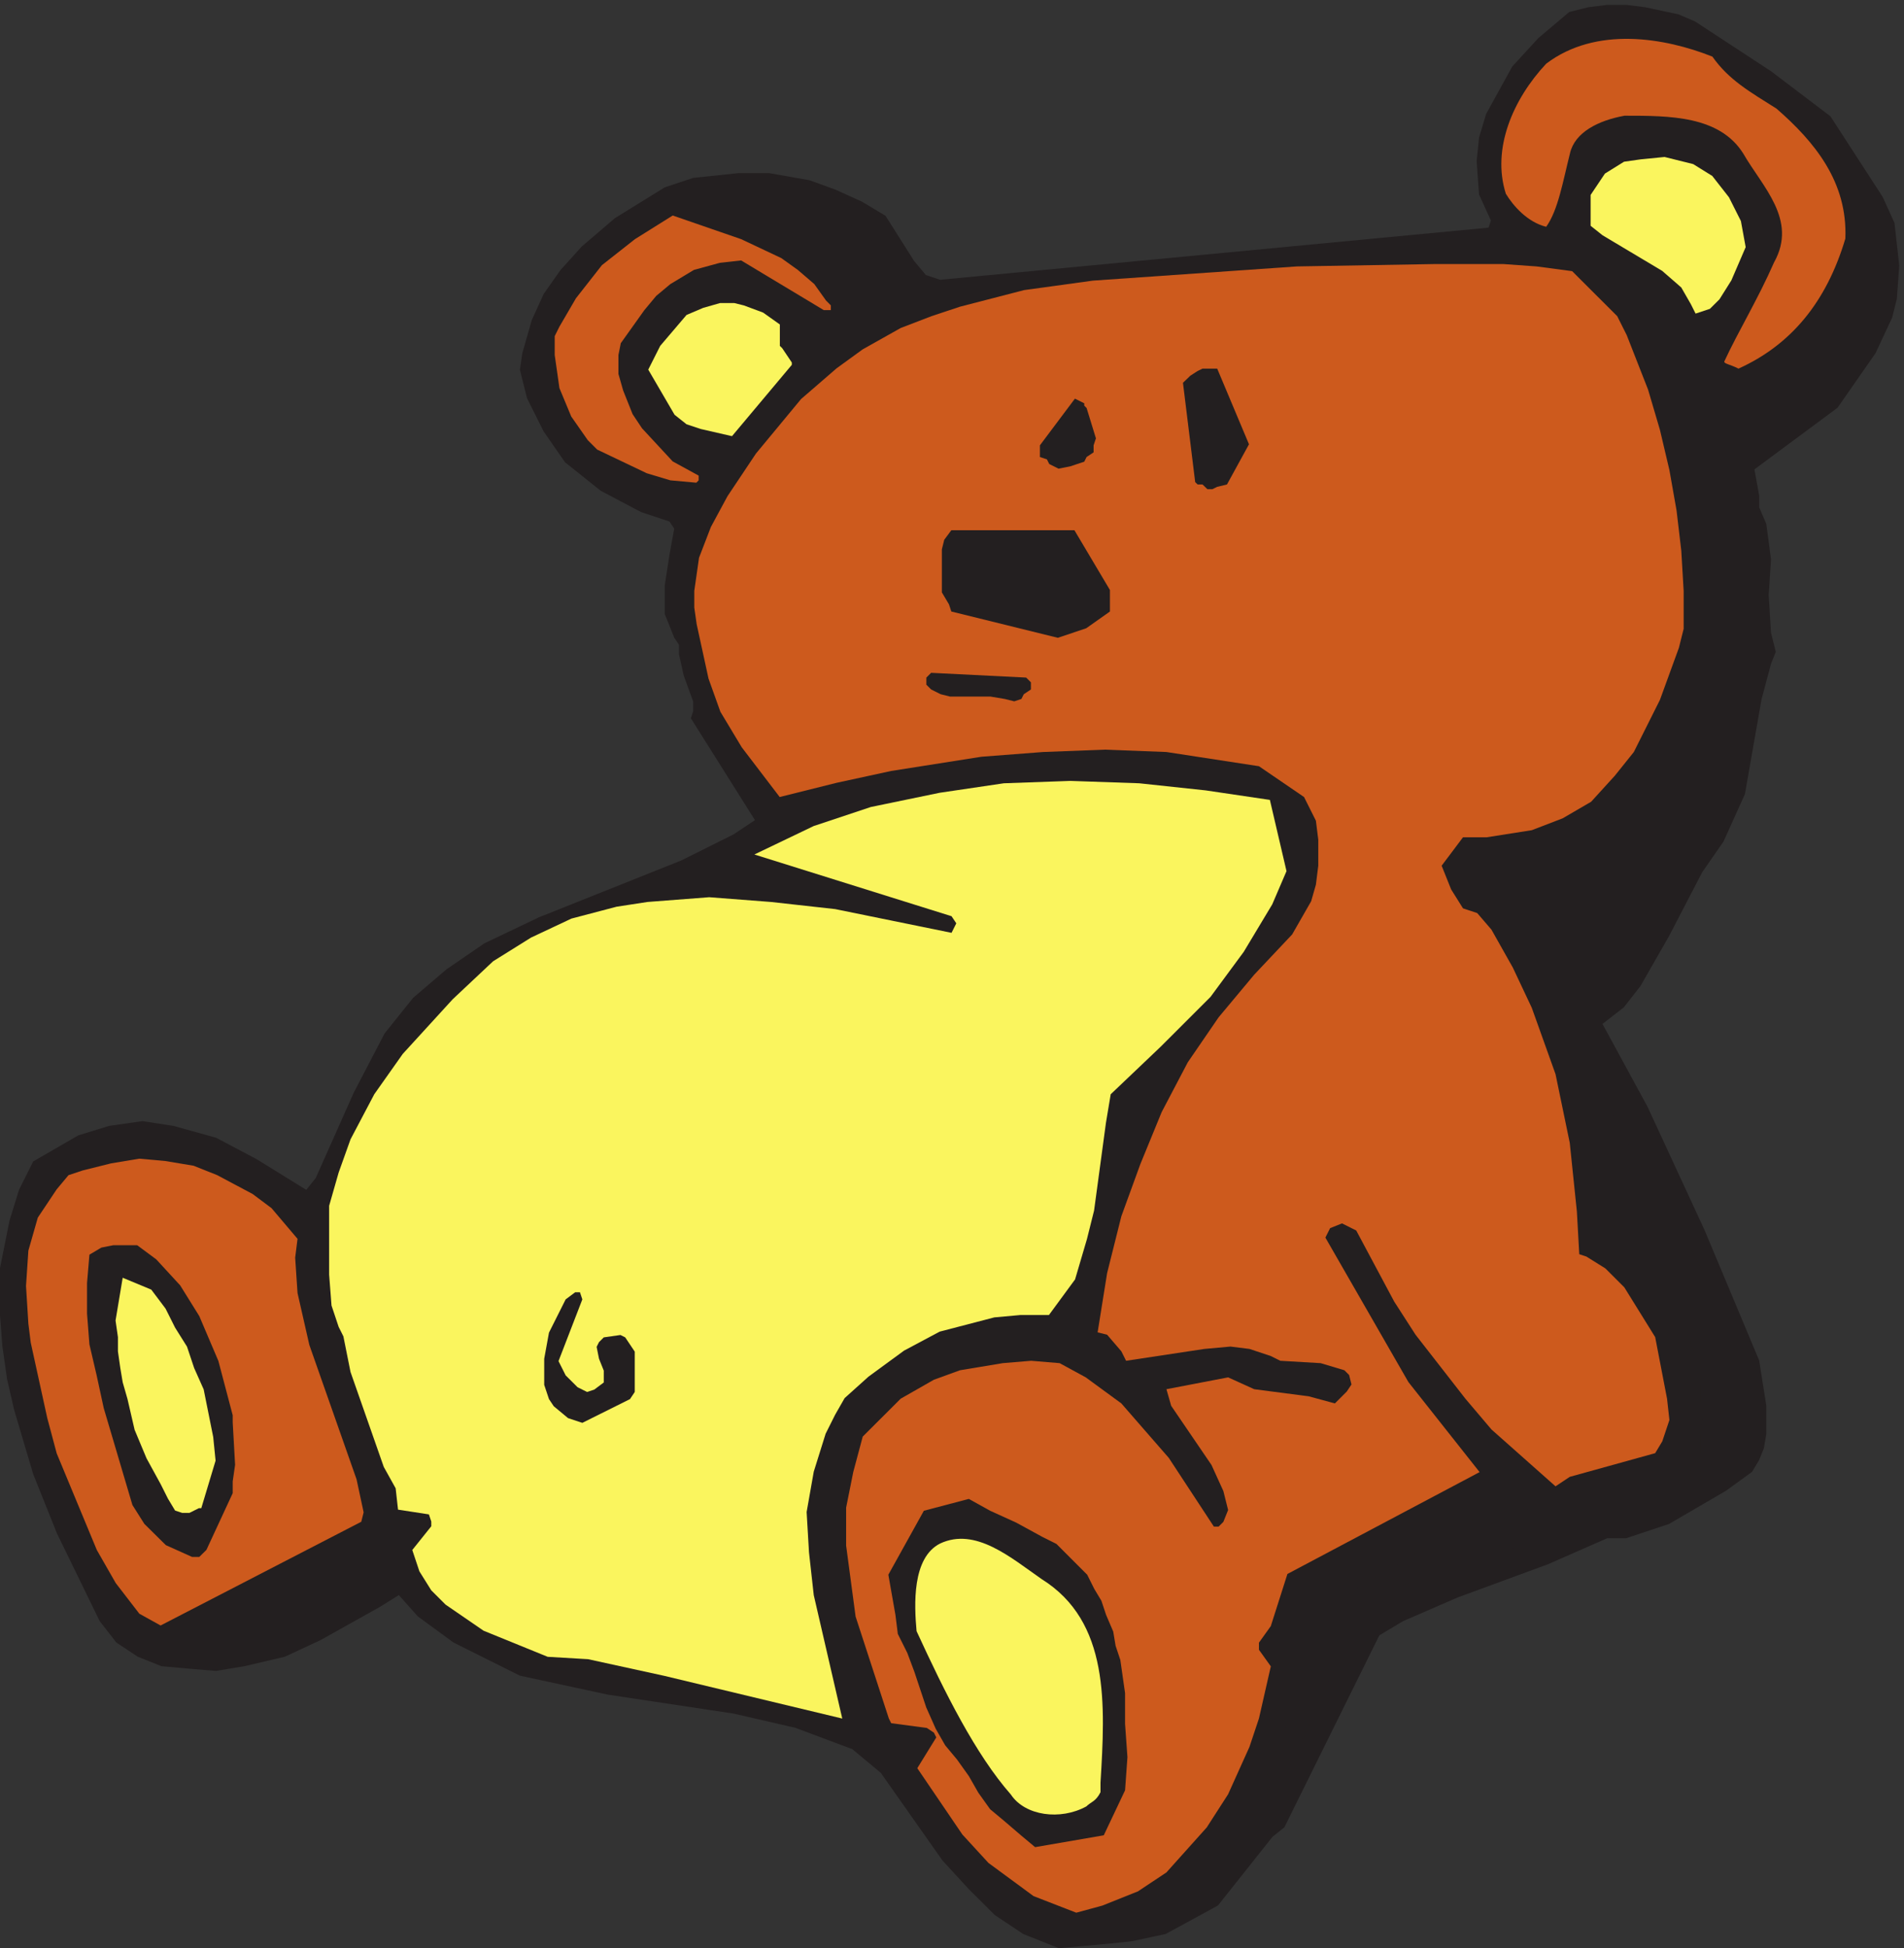 <svg xmlns="http://www.w3.org/2000/svg" xml:space="preserve" width="759.4" height="776.8"><rect width="100%" height="100%" fill="#333333" stroke="none"/><path d="M4777.67 2832c-92.29 149.35-177.48 241.81-262.67 391.16 248.47 71.12 461.45 270.26 546.63 526.3 134.89 384.05 0 760.99-99.38 1145.04 99.38 0 113.58-128.02 156.18-184.91 220.07-419.62 184.57-967.25 0-1372.63-99.39-163.58-177.48-305.82-298.17-455.18 0-7.11-49.69-28.44-42.59-49.78" style="fill:#231f20;fill-opacity:1;fill-rule:evenodd;stroke:none" transform="matrix(.133 0 0 -.133 0 776.8)"/><path d="m4805.58 2770.9 64.07 49.74 49.84 63.94 85.43 149.2 99.67 191.83 64.08 92.37 64.07 142.1 49.84 284.19 28.47 106.57 14.24 35.53-14.24 56.84-7.12 113.68 7.12 106.57-14.23 106.57-21.36 49.74v35.52l-14.24 78.15 249.18 184.73 113.91 163.41 49.83 106.58 14.24 56.84 7.12 99.46-14.24 127.89-35.6 78.15-156.62 241.57-177.99 134.99-227.82 149.21-49.83 21.31-99.67 21.31-56.96 7.11h-56.95l-56.96-7.11-56.95-14.2-92.55-78.16-78.32-85.26-78.31-142.09-21.36-71.05-7.12-71.05 7.12-99.47 35.6-78.15-7.12-21.32-1644.58-156.3-42.71 14.2-35.6 42.63-85.43 135-71.2 42.63-78.31 35.52-78.31 28.42-121.03 21.31h-92.55l-135.27-14.21-85.43-28.41-149.51-92.37-99.67-85.26-64.08-71.05-49.83-71.04-35.6-78.16-28.48-99.47-7.12-49.73 21.36-85.26 49.84-99.47 64.07-92.36 106.79-85.26 121.03-63.94 85.43-28.42 14.24-21.32-14.24-78.15-14.23-92.37v-85.25l28.47-71.05 14.24-21.32v-28.42l14.24-63.94 28.48-78.15v-28.42l-7.12-21.32 192.22-305.51-64.07-42.63-156.63-78.15-427.16-170.52-163.75-78.15-113.91-78.16-99.67-85.25-85.43-106.58-92.55-177.62-113.911-255.77-28.481-35.53-149.503 92.36-121.032 63.95-128.148 35.52-92.551 14.21-99.672-14.21-92.554-28.42-135.266-78.15-42.719-85.26-28.476-92.36L0 2039.1V1897l7.121-92.36 14.238-99.47 21.356-92.36 56.957-191.83 71.191-177.63 128.153-262.881 49.832-63.938 64.078-42.633 71.191-28.418 78.313-7.101 85.433-7.109 85.434 14.21 121.027 28.418 106.793 49.731L1139.1 1023.1l56.96 35.53 56.95-63.95 106.79-78.149 199.34-99.472 263.42-56.84 377.33-56.84 185.1-42.629 170.87-63.941 85.43-71.047 185.1-262.883 78.32-85.258 78.31-78.152 85.43-56.84L3175.24 0l156.63 14.21 64.07 7.099 99.67 21.32 156.63 85.262 163.75 206.039 35.59 28.422 284.78 575.488 71.19 42.629 163.75 71.051 270.53 99.47 177.99 78.15h56.95l128.15 42.63 170.87 99.47 78.31 56.84 21.36 35.52 14.24 35.53 7.12 42.63v85.26l-21.36 134.99-163.75 390.77-170.86 369.45-135.27 248.67" style="fill:#231f20;fill-opacity:1;fill-rule:evenodd;stroke:none" transform="matrix(.133 0 0 -.133 0 776.8)"/><path d="M5625 4938.93V5031l-164.38-276.2-28.59-7.08-28.59-14.16-28.59-21.25-21.44-21.24-21.44-21.25-21.44-28.33-21.44-21.24-28.59-21.25h21.44l21.44 7.08 21.44 7.08 21.45 7.09 42.88 21.24 42.88 28.33 35.74 35.41 42.88 42.49 28.58 42.49 28.59 42.5 7.15 14.16 7.15 14.17 21.44 28.32 14.29 21.25v14.16l7.15 14.16" style="fill:#231f20;fill-opacity:1;fill-rule:evenodd;stroke:none" transform="matrix(.133 0 0 -.133 0 776.8)"/><path d="M5533.88 5125.24c7.12 170.07-92.56 290.54-206.48 389.74-78.32 49.61-142.4 85.04-192.24 155.9-142.4 56.69-348.88 92.12-498.4-21.26-99.68-106.29-163.76-255.1-121.04-389.74 21.36-35.43 64.08-85.04 121.04-99.21 35.6 49.61 49.84 134.64 71.2 219.67 14.24 63.78 85.44 99.21 163.76 113.38 135.28 0 284.8 0 356-113.38 56.96-99.2 163.76-198.41 92.56-325.96-49.84-113.38-106.8-205.5-149.52-297.62 0-7.09 14.24-7.09 42.72-21.26 156.64 70.86 263.44 198.41 320.4 389.74" style="fill:#cd5a1d;fill-opacity:1;fill-rule:evenodd;stroke:none" transform="matrix(.133 0 0 -.133 0 776.8)"/><path d="m5235 1574.21-7.11 85.3-14.21 78.19-21.33 78.19-28.44 71.09-28.43 71.08-28.44 63.97-35.54 71.09-35.54 63.97-149.28 248.79-71.09 135.06-35.55 63.98-35.54 71.08 21.33-113.73 14.21-49.76 21.33-113.74 14.22-56.86 7.11-63.98 7.1-63.97 63.99-78.19 28.43-35.54 28.43-42.66 28.44-42.64 21.32-42.66 21.33-49.75 21.33-42.65 21.32-49.76 14.22-42.65 7.11-49.76 14.21-49.76v-49.76l7.11-49.75-7.11-49.76v-56.87l-49.75-85.3 99.52 63.98 85.3 99.51v14.22" style="fill:#231f20;fill-opacity:1;fill-rule:evenodd;stroke:none" transform="matrix(.133 0 0 -.133 0 776.8)"/><path d="m5235 5099.68-14.31 78.25-35.77 71.14-50.07 64.02-57.23 35.57-85.85 21.34-71.54-7.11-50.08-7.12-57.23-35.57-28.61-42.68-14.31-21.34v-92.47l35.77-28.46 178.85-106.7 57.23-49.8 28.61-49.79 14.31-28.46 42.92 14.23 28.62 28.45 35.77 56.91 42.92 99.59" style="fill:#faf55e;fill-opacity:1;fill-rule:evenodd;stroke:none" transform="matrix(.133 0 0 -.133 0 776.8)"/><path d="M5049 3955.4v113.62l-7.12 120.73-14.23 120.71-21.34 120.73-28.46 120.72-35.58 120.72-64.03 163.33-28.46 56.81-135.19 134.93-106.73 14.2-99.61 7.1h-206.34l-412.67-7.1-611.9-42.61-206.34-28.4-192.11-49.71-85.38-28.41-92.49-35.5-113.85-63.92-78.26-56.81-106.73-92.31-135.19-163.33-85.38-127.83-49.81-92.31-35.57-92.32-14.23-99.42v-49.71l7.11-49.71 35.58-163.33 35.58-99.41 64.03-106.52 113.84-149.13 170.77 42.61 163.64 35.5 270.38 42.61 184.99 14.2 184.99 7.1 185-7.1 277.49-42.6 135.18-92.32 35.58-71.01 7.11-56.81v-78.12l-7.11-56.81-14.23-49.71-56.92-99.42-113.84-120.72-106.73-127.82-92.5-134.93-78.26-149.12-64.04-156.23-56.92-156.23-42.69-170.43-28.46-177.53 28.46-7.1 42.69-49.71 14.23-28.41 234.8 35.51 78.26 7.1 56.93-7.1 64.03-21.31 28.46-14.2 120.96-7.1 71.15-21.3 14.23-14.21 7.11-28.4-14.23-21.31-35.57-35.5-78.27 21.3-163.64 21.31-78.27 35.5-184.99-35.5 14.23-49.71 120.95-177.54 35.58-78.11 14.23-56.81-14.23-35.51-14.23-14.2h-14.23l-135.19 205.94-142.3 163.33-106.73 78.11-78.26 42.61-85.38 7.1-85.39-7.1-128.07-21.3-78.26-28.41-99.61-56.81-113.85-113.62-28.46-106.52-21.34-106.52V1207.2l14.23-106.52 14.23-106.52 99.61-305.351 7.11-14.207 106.73-14.2 21.35-14.203 7.11-14.199-56.92-92.32 135.19-198.84 78.26-85.211 135.19-99.418 128.07-49.711 78.27 21.301 106.73 42.609 85.38 56.809 120.95 134.929 64.04 99.411 64.04 142.031 28.46 85.219 35.57 156.222-35.57 49.711v21.309l35.57 49.711 49.81 156.218 576.32 305.36-213.45 269.85-249.03 433.18 14.23 28.4 35.57 14.21 42.7-21.31 113.84-213.04 64.03-99.41 149.42-191.74 78.27-92.32 192.1-170.43 42.69 28.41 256.15 71.01 21.34 35.51 21.35 63.91-7.12 63.91-35.57 184.63-92.5 149.13-56.92 56.81-56.92 35.51-21.34 7.1-7.12 127.82-21.35 205.94-42.69 205.94-71.15 198.83-56.92 120.73-64.03 113.62-42.69 49.71-42.7 14.2-35.57 56.81-28.46 71.01 64.03 85.22h71.16l135.18 21.3 92.5 35.51 85.38 49.71 71.15 78.11 56.92 71.01 78.27 156.23 56.92 156.23 14.23 56.81" style="fill:#cd5a1d;fill-opacity:1;fill-rule:evenodd;stroke:none" transform="matrix(.133 0 0 -.133 0 776.8)"/><path d="m4649.21 1262.51-28.57 21.12-21.43 21.12-35.72 21.13-21.43 14.08-21.43 7.04L3942 1002l721.5 239.39-14.29 21.12M4011 886.895 3996.97 894h-14.03l-7.01-7.105h-14.03l-14.03-14.215L3772.5 460.5l21.04 7.105 21.05 21.321 14.03 7.105 14.03 21.321 28.06 35.535 21.04 49.746 28.06 49.746 14.03 35.531 21.04 49.746 28.06 42.641v14.211l7.02 14.215 7.01 7.105 7.01 21.32 7.02 28.426v21.321" style="fill:#231f20;fill-opacity:1;fill-rule:evenodd;stroke:none" transform="matrix(.133 0 0 -.133 0 776.8)"/><path d="m3858 3229.07-49.87 213.5-192.35 28.47-199.47 21.34-206.6 7.12-199.47-7.12-192.35-28.46-206.6-42.7-170.98-56.93-178.1-85.4 591.3-185.03 14.24-21.35-14.24-28.46-349.08 71.16-192.35 21.35-185.23 14.23-185.22-14.23-92.62-14.23-135.35-35.58-121.11-56.94-113.99-71.16-121.11-113.86-149.6-163.68-85.49-120.98-71.24-135.21-35.62-99.64-28.5-99.63v-206.37l7.125-92.52 21.375-64.04 14.25-28.47 21.37-106.75 99.74-284.66 35.61-64.04 7.13-64.05 92.61-14.23 7.13-21.35v-14.24l-57-71.16 21.37-64.05 35.63-56.93 42.74-42.7 113.99-78.281 192.34-78.278 121.11-7.121 227.97-49.808L2525.8 688.5l-85.49 370.06-14.25 128.09-7.12 120.98 21.37 120.98 35.62 113.86 28.5 56.94 28.49 49.81 71.24 64.05 106.86 78.28 106.87 56.93 163.85 42.7 78.36 7.12h85.49l78.37 106.74 35.62 120.98 21.37 85.4 35.62 263.31 14.25 85.4 149.6 142.33 149.61 149.44 99.74 135.21 85.49 142.34 42.74 99.62" style="fill:#faf55e;fill-opacity:1;fill-rule:evenodd;stroke:none" transform="matrix(.133 0 0 -.133 0 776.8)"/><path d="m3745.5 4508.68-95.33 226.82h-44l-14.67-7.09-22-14.18-22-21.26 36.67-297.7 7.33-7.09h14.67l7.33-7.09 7.33-7.09h14.67l14.67 7.09 29.33 7.09 66 120.5M3373.9 473.449l7.1 99.43-7.1 99.426v92.328l-7.1 49.715-7.1 49.715-14.2 42.609-7.09 42.613-21.3 49.715-14.2 42.61-21.3 35.51-21.29 42.61-28.4 28.41-35.49 35.51-28.4 28.41-42.59 21.31-78.09 42.61-78.09 35.51-63.89 35.51-134.89-35.51L2664 1119.73 2685.3 999l7.09-56.816 28.4-56.817 21.3-56.816 21.3-63.918 14.2-42.613 28.39-63.918 28.4-49.715 35.49-42.61 35.5-49.714 28.39-49.715 35.5-49.715 42.59-35.512 49.7-42.609L3104.14 303l205.87 35.512 63.89 134.937m-45.4 3555.381v43L3222.02 4251h-369.13l-21.29-28.67-7.1-28.66v-129l21.3-35.84 7.09-21.5 319.44-78.83 85.19 28.67 70.98 50.16v21.5" style="fill:#231f20;fill-opacity:1;fill-rule:evenodd;stroke:none" transform="matrix(.133 0 0 -.133 0 776.8)"/><path d="M3300.21 496.113c14.15 234.328 28.29 482.856-176.78 610.667-91.93 63.91-198 156.22-304.07 106.51-84.86-42.6-77.79-184.62-70.72-262.724 84.86-184.621 176.79-369.242 282.86-489.957 42.43-63.906 148.5-78.109 226.29-35.504 14.14 14.2 28.28 14.2 42.42 42.606v28.402" style="fill:#faf55e;fill-opacity:1;fill-rule:evenodd;stroke:none" transform="matrix(.133 0 0 -.133 0 776.8)"/><path d="m3286.5 4526.5-28 91-7 7v7l-28 14-105-140v-35l21-7 7-14 28-14 35 7 21 7 21 7 7 14 21 14v21l7 21m-195-731.5-14.25 14.25-285 14.25-14.25-14.25v-21.37l14.25-14.25 28.5-14.25 28.5-7.13h121.13l42.75-7.12 28.5-7.13 21.37 7.13 7.13 14.25 21.37 14.25V3795M2718 4989c-77.31 133-189.77 217-358.46 252H2226c196.8-28 281.14-273 492-273v21" style="fill:#231f20;fill-opacity:1;fill-rule:evenodd;stroke:none" transform="matrix(.133 0 0 -.133 0 776.8)"/><path d="m2477.35 4939.31-35.39 49.62-49.54 42.53-49.53 35.45-120.31 56.71-205.23 70.88-113.24-70.88-99.07-77.98-77.85-99.24-49.54-85.06-14.15-28.35v-56.71l7.08-49.62 7.07-49.62 35.39-85.06 49.54-70.89 28.31-28.35 148.61-70.88 70.77-21.27 77.84-7.09 7.08 7.09v14.18l-77.84 42.53-92 99.24-28.31 42.53-28.31 70.88-14.15 49.62v56.71l7.07 35.44 70.77 99.24 35.39 42.53 42.46 35.44 70.77 42.53 77.85 21.27 63.69 7.09 247.69-148.86h21.23v14.18l-14.15 14.17" style="fill:#cd5a1d;fill-opacity:1;fill-rule:evenodd;stroke:none" transform="matrix(.133 0 0 -.133 0 776.8)"/><path d="m2374.5 4753.88-28.7 42.75-7.17 7.12v64.13l-50.23 35.62-57.4 21.38-28.7 7.12h-43.05l-50.23-14.25-50.22-21.37-78.92-92.63-35.88-71.25 78.93-135.37 35.87-28.5 43.05-14.25 93.28-21.38 179.37 213.75v7.13" style="fill:#faf55e;fill-opacity:1;fill-rule:evenodd;stroke:none" transform="matrix(.133 0 0 -.133 0 776.8)"/><path d="M1903.5 1667.54v121.01l-28.58 42.7-14.29 7.13-50.01-7.13-14.29-14.23-7.15-14.24 7.15-35.59 14.29-35.59v-35.59l-28.58-21.35-21.43-7.12-28.58 14.23-35.73 35.59-21.43 42.71 71.45 185.07-7.15 21.36h-14.29l-28.58-21.36-50.01-99.65-14.29-78.3v-78.3l14.29-42.71 14.29-21.35 42.87-35.6 42.87-14.23 142.89 71.18 14.29 21.36m-766.13-508.96-14.26 14.42L681 949.5h71.309l64.175 14.418 64.176 14.422 57.047 36.05 57.047 28.84 57.046 36.04 49.91 28.84 42.79 43.26-7.13 7.21" style="fill:#231f20;fill-opacity:1;fill-rule:evenodd;stroke:none" transform="matrix(.133 0 0 -.133 0 776.8)"/><path d="m1090.5 1306.77-21.24 98.96-141.612 402.88-35.402 155.5-7.078 106.03 7.078 56.54-77.883 91.89-56.644 42.41-106.203 56.54-70.805 28.28-84.965 14.13-77.887 7.07-84.964-14.14-84.965-21.2-42.481-14.14-35.402-42.41-56.645-84.81-14.16-49.48-14.16-49.48L78 1985.32l7.082-113.09 7.078-56.55 49.563-226.18 28.324-106.02 120.367-289.8 56.641-98.95 70.804-91.89 63.727-35.34 601.834 311 7.08 28.27" style="fill:#cd5a1d;fill-opacity:1;fill-rule:evenodd;stroke:none" transform="matrix(.133 0 0 -.133 0 776.8)"/><path d="m697.84 1399.55 7.16 49.55-7.16 127.44v21.23l-42.969 162.83-57.289 134.51-57.293 92.04-71.613 77.87-57.289 42.48h-71.614l-35.804-7.08-35.809-21.24-7.16-84.95v-92.04l7.16-92.03 21.485-92.03 21.484-99.12 85.937-290.26 35.805-56.64 64.453-63.71 78.774-35.4h21.484l21.484 21.24 78.774 169.91v35.4" style="fill:#231f20;fill-opacity:1;fill-rule:evenodd;stroke:none" transform="matrix(.133 0 0 -.133 0 776.8)"/><path d="m646.5 1461.67-7.145 71.21-14.285 71.21-14.285 71.21-28.57 64.09-21.43 64.09-35.715 56.97-28.57 56.98-42.855 56.96L367.93 2010l-7.145-42.73-7.14-42.72-7.145-42.73 7.145-49.85v-42.73l7.14-49.85 7.145-42.72 14.285-49.85 21.43-92.58 35.71-85.45 42.86-78.33 21.43-42.73 21.425-35.61 21.43-7.12h21.43l14.285 7.12 14.285 7.12h7.145l42.855 142.43" style="fill:#faf55e;fill-opacity:1;fill-rule:evenodd;stroke:none" transform="matrix(.133 0 0 -.133 0 776.8)"/></svg>
